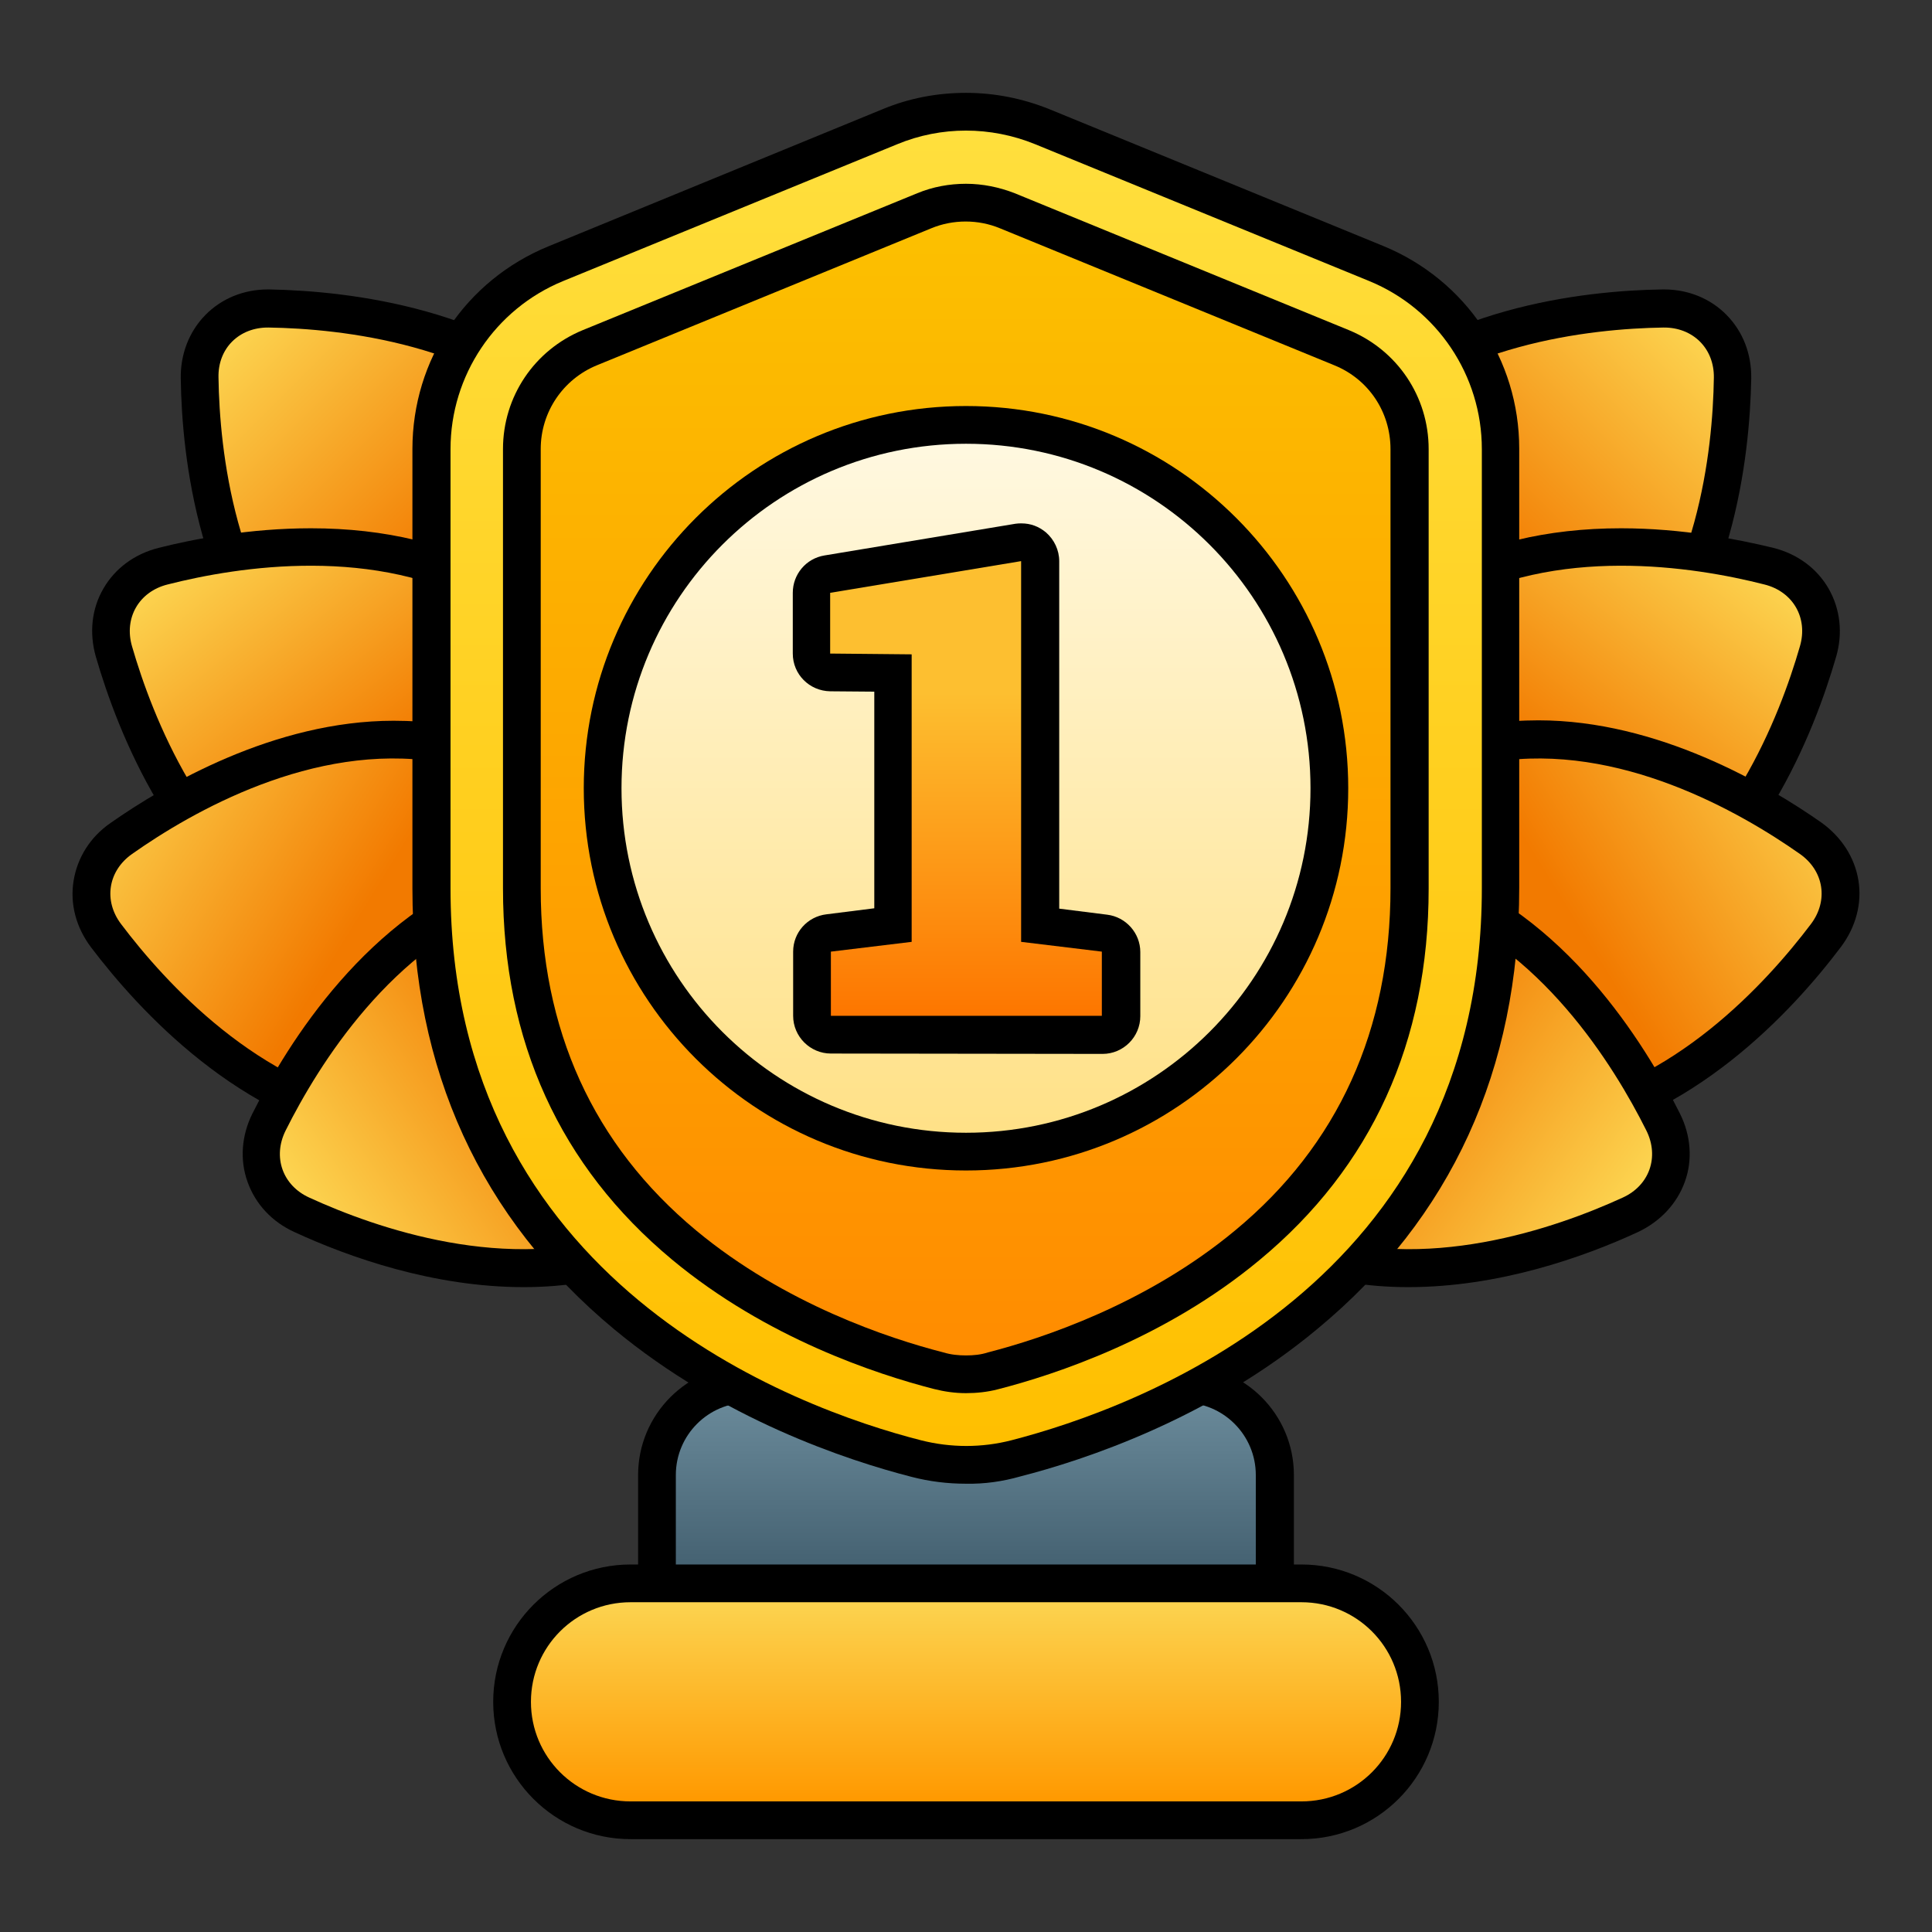 <svg width="32" height="32" viewBox="0 0 32 32" fill="none" xmlns="http://www.w3.org/2000/svg">
<rect x="0" y="0" width="32" height="32" fill="#333333" stroke="none"/>
<path d="M21.431 24.431V26.531C21.431 26.875 21.15 27.156 20.806 27.156H11.194C10.85 27.156 10.569 26.875 10.569 26.531V24.431C10.569 23.425 11.387 22.606 12.394 22.606H19.6C20.613 22.606 21.431 23.425 21.431 24.431Z" fill="black"/>
<path d="M12.394 23.231H19.6C20.262 23.231 20.8 23.769 20.8 24.431V26.531H11.194V24.431C11.194 23.769 11.731 23.231 12.394 23.231Z" fill="url(#paint0_linear_51_288)"/>
<path d="M10.444 30.462C9.188 30.462 8.169 29.444 8.169 28.188C8.169 26.931 9.188 25.913 10.444 25.913H21.556C22.812 25.913 23.831 26.931 23.831 28.188C23.831 29.444 22.812 30.462 21.556 30.462H10.444Z" fill="black"/>
<path d="M10.444 26.538H21.556C22.469 26.538 23.206 27.275 23.206 28.188C23.206 29.1 22.469 29.837 21.556 29.837H10.444C9.531 29.837 8.794 29.1 8.794 28.188C8.794 27.275 9.531 26.538 10.444 26.538Z" fill="url(#paint1_linear_51_288)"/>
<path d="M21.637 13.613C21.238 13.613 20.869 13.463 20.6 13.188C20.331 12.912 20.188 12.544 20.194 12.137C20.219 10.812 20.5 8.344 22.119 6.719C23.744 5.094 26.212 4.813 27.538 4.794H27.562C27.962 4.794 28.331 4.944 28.6 5.219C28.869 5.494 29.012 5.863 29.006 6.269C28.981 7.594 28.7 10.062 27.081 11.688C25.456 13.312 22.988 13.594 21.663 13.613H21.637Z" fill="black"/>
<path d="M22.562 7.169C24.038 5.694 26.337 5.444 27.55 5.425C28.038 5.419 28.394 5.769 28.387 6.256C28.369 7.469 28.119 9.769 26.644 11.244C25.169 12.719 22.869 12.969 21.656 12.988C21.169 12.994 20.812 12.644 20.819 12.15C20.837 10.938 21.087 8.638 22.562 7.169Z" fill="url(#paint2_linear_51_288)"/>
<path d="M23.931 16.381C22.919 16.381 22 16.2 21.406 16.056C21.012 15.956 20.688 15.719 20.494 15.381C20.3 15.044 20.256 14.644 20.369 14.256C20.738 12.981 21.65 10.669 23.644 9.525C24.538 9.012 25.619 8.75 26.85 8.75C27.863 8.75 28.781 8.931 29.375 9.075C29.769 9.175 30.094 9.412 30.288 9.75C30.481 10.088 30.525 10.488 30.413 10.875C30.044 12.15 29.131 14.463 27.137 15.606C26.244 16.119 25.163 16.381 23.931 16.381Z" fill="black"/>
<path d="M23.956 10.062C25.762 9.025 28.05 9.381 29.225 9.681C29.7 9.8 29.95 10.238 29.812 10.706C29.475 11.875 28.631 14.031 26.825 15.069C25.019 16.106 22.731 15.75 21.556 15.45C21.081 15.331 20.831 14.894 20.969 14.425C21.306 13.256 22.15 11.1 23.956 10.062Z" fill="url(#paint3_linear_51_288)"/>
<path d="M24.919 18.994C22.944 18.994 21.131 17.931 20.231 17.294C19.9 17.056 19.681 16.719 19.619 16.337C19.556 15.956 19.663 15.562 19.906 15.238C20.706 14.181 22.387 12.35 24.656 11.994C24.925 11.95 25.206 11.931 25.481 11.931C27.456 11.931 29.269 12.994 30.169 13.625C30.5 13.863 30.719 14.2 30.781 14.581C30.844 14.963 30.737 15.356 30.494 15.681C29.694 16.744 28.012 18.569 25.744 18.925C25.475 18.975 25.2 18.994 24.919 18.994Z" fill="black"/>
<path d="M24.756 12.619C26.812 12.294 28.825 13.45 29.812 14.144C30.212 14.425 30.287 14.919 29.994 15.306C29.262 16.275 27.706 17.988 25.65 18.312C23.594 18.637 21.587 17.481 20.594 16.788C20.194 16.506 20.119 16.012 20.412 15.619C21.137 14.656 22.694 12.938 24.756 12.619Z" fill="url(#paint4_linear_51_288)"/>
<path d="M23.325 21.319C22.644 21.319 21.994 21.212 21.406 21.006C19.244 20.244 17.925 18.131 17.331 16.944C17.15 16.581 17.119 16.175 17.25 15.812C17.381 15.45 17.656 15.15 18.025 14.981C18.931 14.569 20.331 14.069 21.831 14.069C22.512 14.069 23.163 14.175 23.75 14.381C25.913 15.144 27.231 17.256 27.825 18.444C28.006 18.806 28.038 19.212 27.906 19.575C27.775 19.938 27.5 20.231 27.131 20.406C26.225 20.825 24.825 21.319 23.325 21.319Z" fill="black"/>
<path d="M23.544 14.975C25.506 15.669 26.725 17.637 27.269 18.725C27.487 19.163 27.319 19.637 26.875 19.837C25.769 20.344 23.587 21.106 21.625 20.413C19.662 19.719 18.444 17.75 17.9 16.663C17.681 16.225 17.85 15.75 18.294 15.55C19.394 15.05 21.575 14.281 23.544 14.975Z" fill="url(#paint5_linear_51_288)"/>
<path d="M10.338 13.613C9.012 13.588 6.544 13.306 4.919 11.688C3.294 10.069 3.012 7.594 2.994 6.269C2.987 5.869 3.131 5.494 3.4 5.219C3.669 4.944 4.037 4.794 4.437 4.794H4.462C5.787 4.819 8.256 5.1 9.881 6.719C11.506 8.338 11.787 10.812 11.806 12.137C11.812 12.537 11.669 12.912 11.4 13.188C11.131 13.463 10.762 13.613 10.363 13.613H10.338Z" fill="black"/>
<path d="M9.437 7.169C7.962 5.694 5.662 5.444 4.45 5.425C3.962 5.419 3.606 5.769 3.619 6.256C3.637 7.469 3.887 9.769 5.362 11.244C6.837 12.719 9.137 12.969 10.35 12.988C10.838 12.994 11.194 12.644 11.188 12.15C11.162 10.938 10.912 8.638 9.437 7.169Z" fill="url(#paint6_linear_51_288)"/>
<path d="M8.069 16.381C6.837 16.381 5.756 16.119 4.862 15.606C2.869 14.463 1.956 12.15 1.587 10.875C1.475 10.481 1.519 10.081 1.712 9.75C1.906 9.412 2.231 9.175 2.625 9.075C3.219 8.925 4.137 8.75 5.15 8.75C6.381 8.75 7.462 9.012 8.356 9.525C10.35 10.669 11.262 12.981 11.631 14.256C11.744 14.65 11.7 15.05 11.506 15.381C11.312 15.719 10.988 15.956 10.594 16.056C10 16.2 9.081 16.381 8.069 16.381Z" fill="black"/>
<path d="M8.044 10.062C6.237 9.025 3.95 9.381 2.775 9.681C2.3 9.8 2.05 10.238 2.187 10.706C2.525 11.875 3.369 14.031 5.175 15.069C6.981 16.106 9.269 15.75 10.444 15.45C10.919 15.331 11.169 14.894 11.031 14.425C10.694 13.256 9.85 11.1 8.044 10.062Z" fill="url(#paint7_linear_51_288)"/>
<path d="M7.081 18.994C6.8 18.994 6.525 18.975 6.256 18.931C3.987 18.575 2.306 16.744 1.506 15.688C1.262 15.363 1.156 14.975 1.219 14.588C1.281 14.206 1.494 13.863 1.831 13.631C2.731 13 4.544 11.938 6.519 11.938C6.8 11.938 7.075 11.956 7.344 12C9.612 12.356 11.294 14.188 12.094 15.244C12.338 15.569 12.444 15.956 12.381 16.344C12.319 16.725 12.106 17.069 11.769 17.3C10.869 17.931 9.056 18.994 7.081 18.994Z" fill="black"/>
<path d="M7.244 12.619C5.188 12.294 3.181 13.444 2.188 14.144C1.788 14.425 1.712 14.919 2.006 15.306C2.737 16.275 4.294 17.988 6.35 18.312C8.406 18.637 10.419 17.481 11.406 16.788C11.806 16.506 11.881 16.012 11.588 15.619C10.863 14.656 9.306 12.938 7.244 12.619Z" fill="url(#paint8_linear_51_288)"/>
<path d="M8.675 21.319C7.181 21.319 5.781 20.825 4.875 20.406C4.506 20.238 4.231 19.944 4.1 19.575C3.969 19.212 4 18.806 4.181 18.444C4.775 17.256 6.094 15.15 8.256 14.381C8.844 14.175 9.488 14.069 10.175 14.069C11.669 14.069 13.069 14.562 13.981 14.981C14.35 15.15 14.625 15.444 14.756 15.812C14.887 16.175 14.856 16.581 14.675 16.944C14.081 18.131 12.762 20.238 10.6 21.006C10 21.212 9.356 21.319 8.675 21.319Z" fill="black"/>
<path d="M8.456 14.975C6.494 15.669 5.275 17.637 4.731 18.725C4.512 19.163 4.681 19.637 5.125 19.837C6.231 20.344 8.412 21.106 10.381 20.413C12.344 19.719 13.562 17.75 14.106 16.663C14.325 16.225 14.156 15.75 13.713 15.55C12.606 15.05 10.425 14.281 8.456 14.975Z" fill="url(#paint9_linear_51_288)"/>
<path d="M16 24.575C15.694 24.575 15.394 24.538 15.1 24.462C14.031 24.188 11.969 23.506 10.175 22.019C7.956 20.175 6.831 17.719 6.831 14.713V7.438C6.831 5.956 7.712 4.644 9.081 4.081L14.625 1.806C15.062 1.625 15.525 1.538 16 1.538C16.475 1.538 16.938 1.631 17.375 1.806L22.913 4.075C24.281 4.638 25.163 5.956 25.163 7.431V14.706C25.163 17.712 24.038 20.175 21.819 22.012C20.031 23.5 17.969 24.181 16.894 24.456C16.606 24.538 16.306 24.581 16 24.575Z" fill="black"/>
<path d="M14.863 2.388L9.325 4.656C8.2 5.119 7.462 6.219 7.462 7.438V14.713C7.462 21.256 13.175 23.325 15.256 23.856C15.75 23.981 16.262 23.981 16.75 23.856C18.831 23.319 24.544 21.256 24.544 14.713V7.438C24.544 6.219 23.806 5.119 22.681 4.656L17.144 2.388C16.406 2.088 15.588 2.088 14.863 2.388Z" fill="url(#paint10_linear_51_288)"/>
<path d="M16 23.075C15.819 23.075 15.644 23.05 15.469 23.006C14.519 22.762 12.694 22.163 11.131 20.863C9.275 19.319 8.331 17.25 8.331 14.713V7.438C8.331 6.569 8.85 5.8 9.65 5.469L15.194 3.2C15.45 3.094 15.725 3.044 16 3.044C16.275 3.044 16.55 3.1 16.806 3.2L22.344 5.469C23.144 5.8 23.663 6.569 23.663 7.438V14.719C23.663 17.256 22.719 19.331 20.863 20.869C19.3 22.169 17.475 22.769 16.525 23.012C16.356 23.056 16.175 23.075 16 23.075Z" fill="black"/>
<path d="M16 22.45C15.875 22.45 15.75 22.438 15.625 22.4C14.725 22.169 13 21.6 11.531 20.381C9.825 18.962 8.956 17.056 8.956 14.713V7.438C8.956 6.825 9.325 6.281 9.887 6.05L15.425 3.781C15.606 3.706 15.8 3.669 15.994 3.669C16.188 3.669 16.381 3.706 16.562 3.781L22.1 6.05C22.669 6.281 23.031 6.825 23.031 7.438V14.713C23.031 17.056 22.163 18.969 20.456 20.381C18.988 21.6 17.262 22.169 16.363 22.4C16.25 22.438 16.125 22.45 16 22.45Z" fill="url(#paint11_linear_51_288)"/>
<path d="M16 19.387C19.497 19.387 22.331 16.553 22.331 13.056C22.331 9.56 19.497 6.725 16 6.725C12.503 6.725 9.669 9.56 9.669 13.056C9.669 16.553 12.503 19.387 16 19.387Z" fill="black"/>
<path d="M16 18.762C19.151 18.762 21.706 16.208 21.706 13.056C21.706 9.905 19.151 7.35 16 7.35C12.848 7.35 10.294 9.905 10.294 13.056C10.294 16.208 12.848 18.762 16 18.762Z" fill="url(#paint12_linear_51_288)"/>
<path d="M13.762 17.45C13.419 17.45 13.137 17.169 13.137 16.825V15.762C13.137 15.444 13.375 15.181 13.688 15.144L14.481 15.044V11.456L13.75 11.45C13.406 11.444 13.131 11.169 13.131 10.825V9.819C13.131 9.513 13.35 9.25 13.656 9.2L16.819 8.675C16.856 8.669 16.887 8.669 16.919 8.669C17.069 8.669 17.206 8.719 17.325 8.819C17.462 8.938 17.544 9.113 17.544 9.294V15.05L18.337 15.15C18.65 15.188 18.887 15.456 18.887 15.769V16.831C18.887 17.175 18.606 17.456 18.262 17.456L13.762 17.45Z" fill="black"/>
<path d="M13.762 16.825V15.762L15.1 15.6V10.838L13.75 10.825V9.819L16.913 9.294V15.6L18.25 15.762V16.825H13.762Z" fill="url(#paint13_linear_51_288)"/>
<defs>
<linearGradient id="paint0_linear_51_288" x1="16" y1="26.535" x2="16" y2="23.232" gradientUnits="userSpaceOnUse">
<stop stop-color="#3D5969"/>
<stop offset="1" stop-color="#698999"/>
</linearGradient>
<linearGradient id="paint1_linear_51_288" x1="16" y1="29.838" x2="16" y2="26.535" gradientUnits="userSpaceOnUse">
<stop stop-color="#FF9900"/>
<stop offset="1" stop-color="#FCD34F"/>
</linearGradient>
<linearGradient id="paint2_linear_51_288" x1="21.071" y1="12.729" x2="28.174" y2="5.625" gradientUnits="userSpaceOnUse">
<stop offset="0.5" stop-color="#F27A00"/>
<stop offset="1" stop-color="#FCD34F"/>
</linearGradient>
<linearGradient id="paint3_linear_51_288" x1="22.042" y1="15.884" x2="27.95" y2="8.501" gradientUnits="userSpaceOnUse">
<stop offset="0.5" stop-color="#F27A00"/>
<stop offset="1" stop-color="#FCD34F"/>
</linearGradient>
<linearGradient id="paint4_linear_51_288" x1="21.441" y1="17.169" x2="29.863" y2="11.976" gradientUnits="userSpaceOnUse">
<stop offset="0.5" stop-color="#F27A00"/>
<stop offset="1" stop-color="#FCD34F"/>
</linearGradient>
<linearGradient id="paint5_linear_51_288" x1="18.3" y1="15.187" x2="26.332" y2="20.728" gradientUnits="userSpaceOnUse">
<stop offset="0.5" stop-color="#F27A00"/>
<stop offset="1" stop-color="#FCD34F"/>
</linearGradient>
<linearGradient id="paint6_linear_51_288" x1="10.929" y1="12.728" x2="3.825" y2="5.625" gradientUnits="userSpaceOnUse">
<stop offset="0.5" stop-color="#F27A00"/>
<stop offset="1" stop-color="#FCD34F"/>
</linearGradient>
<linearGradient id="paint7_linear_51_288" x1="9.959" y1="15.883" x2="4.05" y2="8.501" gradientUnits="userSpaceOnUse">
<stop offset="0.5" stop-color="#F27A00"/>
<stop offset="1" stop-color="#FCD34F"/>
</linearGradient>
<linearGradient id="paint8_linear_51_288" x1="10.559" y1="17.169" x2="2.137" y2="11.976" gradientUnits="userSpaceOnUse">
<stop offset="0.5" stop-color="#F27A00"/>
<stop offset="1" stop-color="#FCD34F"/>
</linearGradient>
<linearGradient id="paint9_linear_51_288" x1="13.701" y1="15.186" x2="5.668" y2="20.727" gradientUnits="userSpaceOnUse">
<stop offset="0.5" stop-color="#F27A00"/>
<stop offset="1" stop-color="#FCD34F"/>
</linearGradient>
<linearGradient id="paint10_linear_51_288" x1="15.999" y1="23.954" x2="15.999" y2="2.161" gradientUnits="userSpaceOnUse">
<stop stop-color="#FFBF00"/>
<stop offset="1" stop-color="#FFDF3D"/>
</linearGradient>
<linearGradient id="paint11_linear_51_288" x1="15.999" y1="22.452" x2="15.999" y2="3.663" gradientUnits="userSpaceOnUse">
<stop stop-color="#FF8C00"/>
<stop offset="1" stop-color="#FCC000"/>
</linearGradient>
<linearGradient id="paint12_linear_51_288" x1="16" y1="18.763" x2="16" y2="7.352" gradientUnits="userSpaceOnUse">
<stop stop-color="#FFE187"/>
<stop offset="1" stop-color="#FFF8E0"/>
</linearGradient>
<linearGradient id="paint13_linear_51_288" x1="16" y1="16.824" x2="16" y2="9.291" gradientUnits="userSpaceOnUse">
<stop stop-color="#FD7600"/>
<stop offset="0.71" stop-color="#FDBF30"/>
</linearGradient>
</defs>
</svg>
